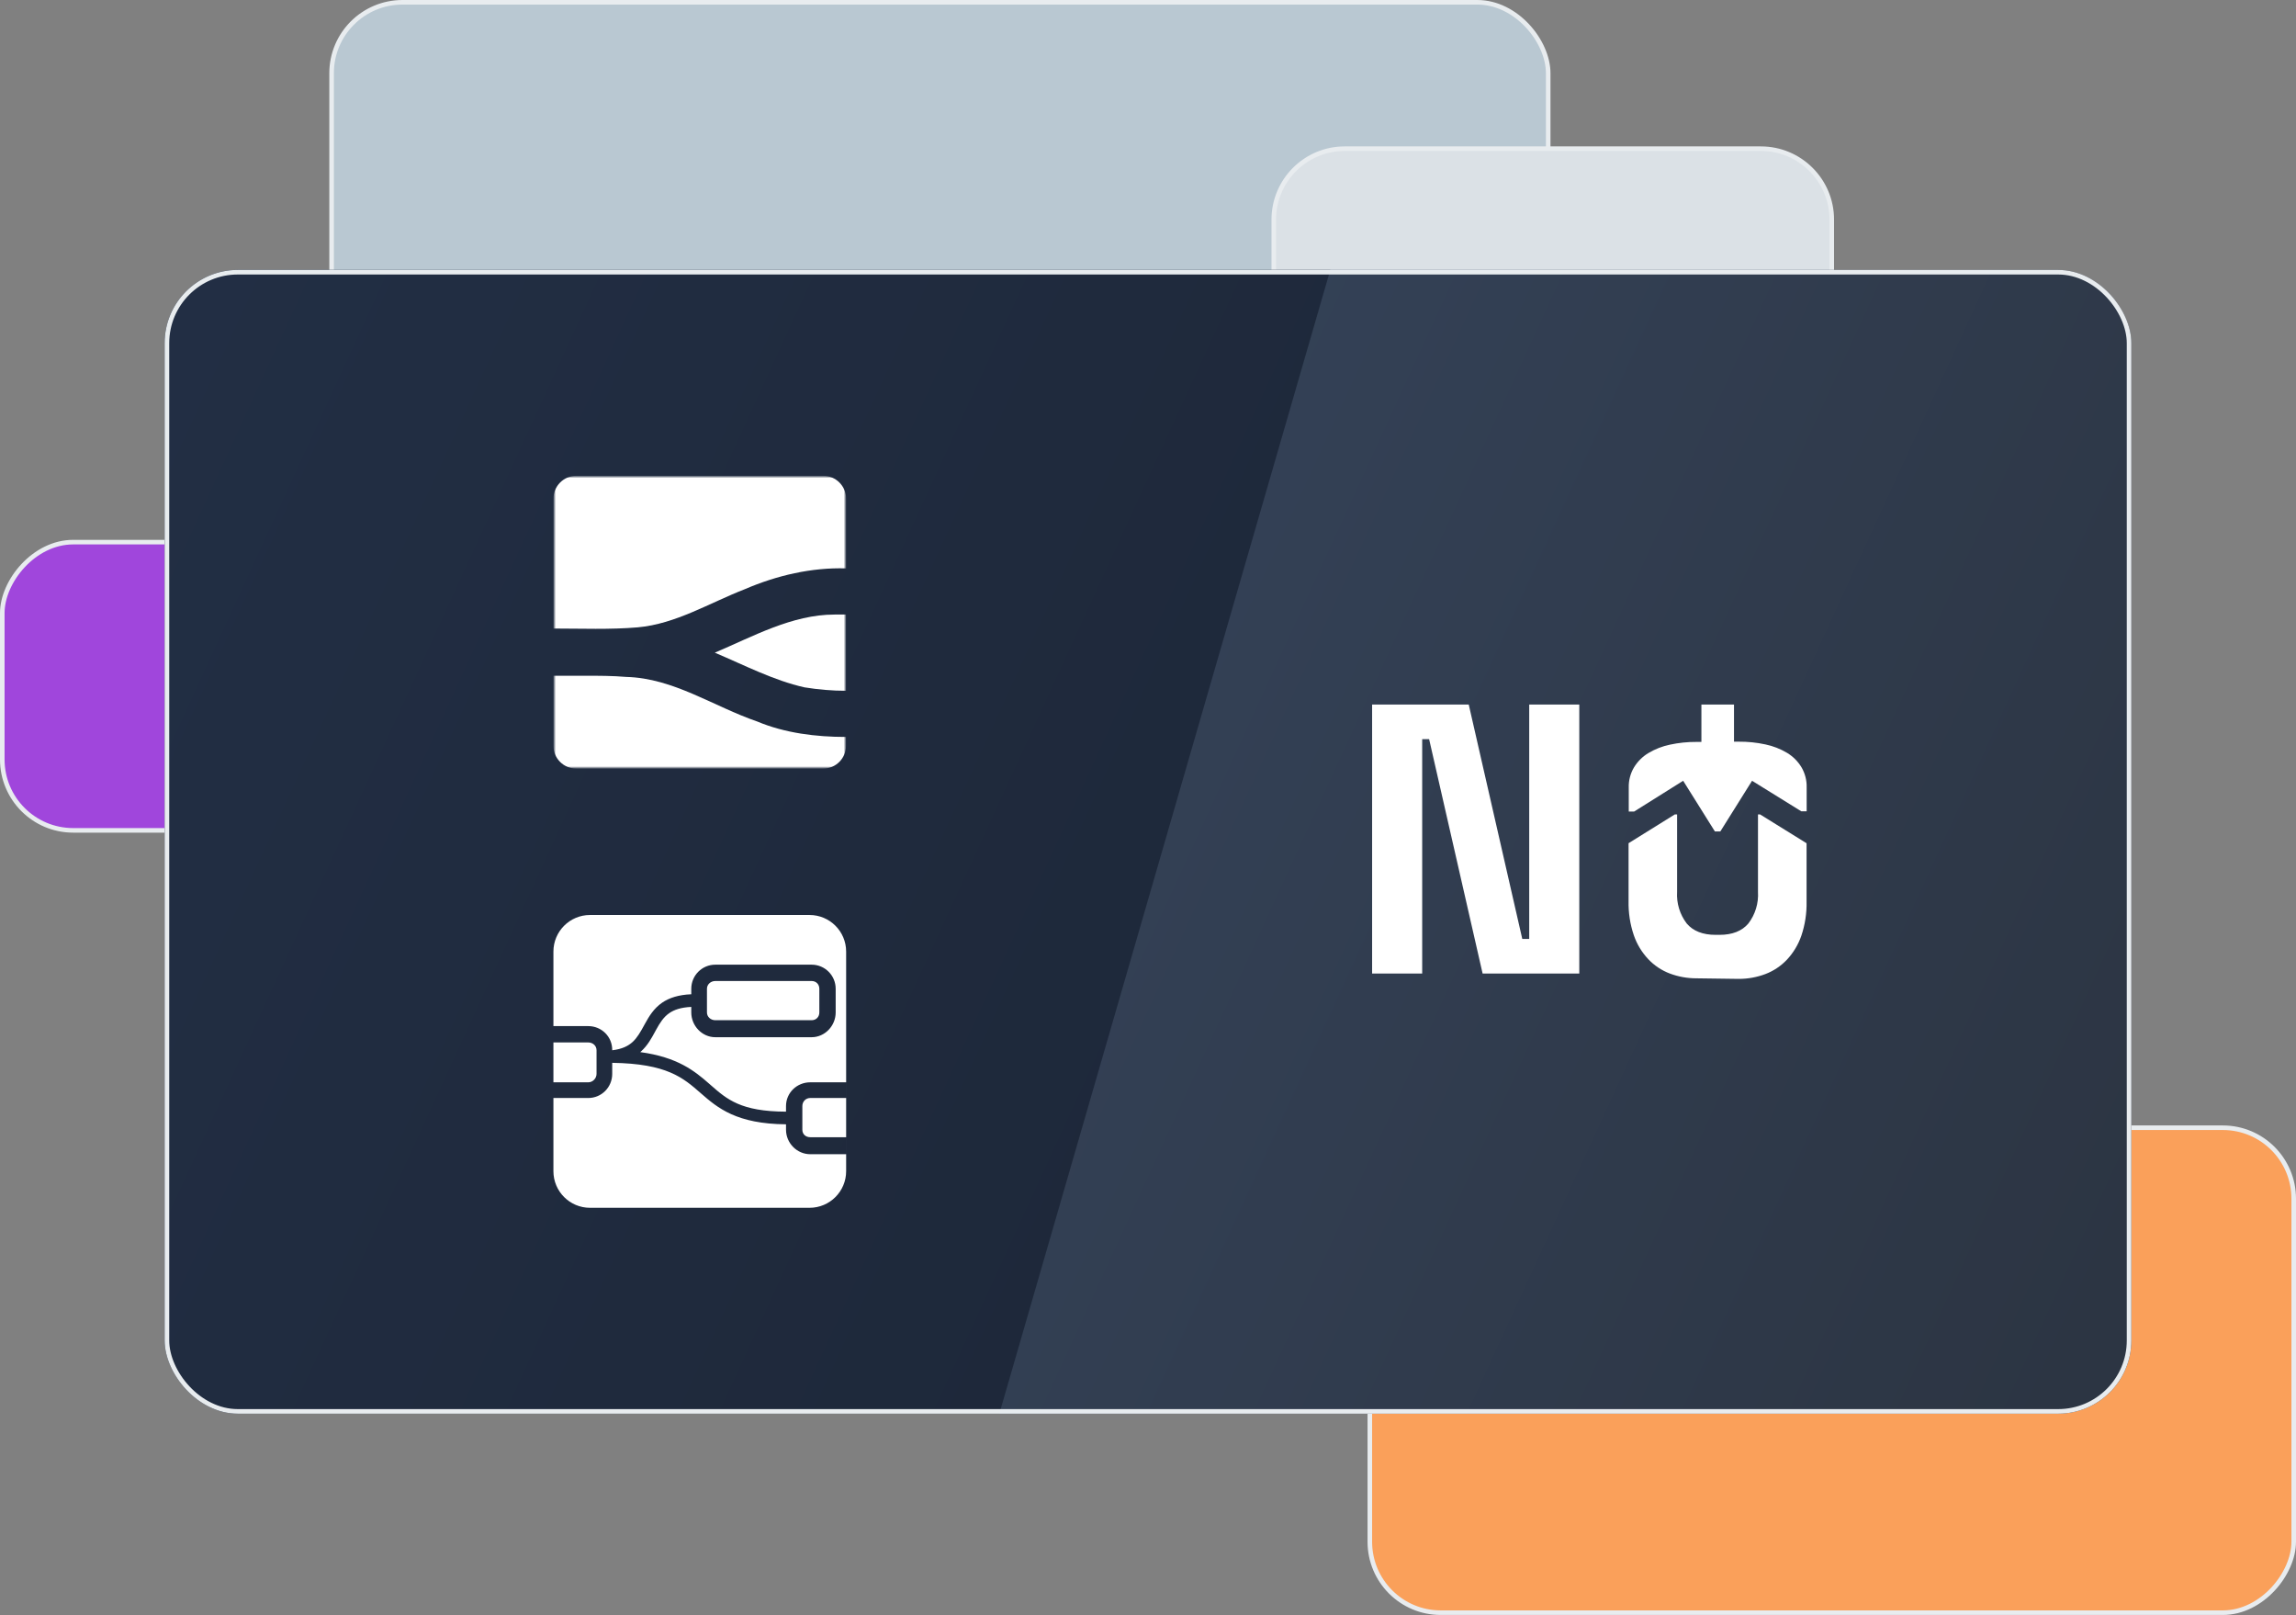 <svg width="502" height="353" viewBox="0 0 502 353" fill="none" xmlns="http://www.w3.org/2000/svg">
<rect x="0" y="0" width="502" height="353" fill="#808080" stroke="none"/>
<g clip-path="url(#clip0_3480_5057)">
<rect x="338.5" y="140.5" width="266" height="140" rx="15.5" transform="rotate(180 338.5 140.5)" fill="#B9C8D2" stroke="#E8ECEF"/>
<path d="M400.5 81C400.5 89.56 393.56 96.5 385 96.5H294C285.44 96.5 278.5 89.56 278.5 81V48C278.5 39.44 285.44 32.5 294 32.5H385C393.56 32.5 400.5 39.44 400.5 48V81Z" fill="#DBE1E6" stroke="#E8ECEF"/>
<rect x="0.5" y="-0.5" width="202" height="106" rx="15.5" transform="matrix(1 0 0 -1 299 352)" fill="#FAA05A" stroke="#E8ECEF"/>
<rect x="0.5" y="-0.5" width="121" height="63" rx="15.5" transform="matrix(1 0 0 -1 0 181)" fill="#A046DC" stroke="#E8ECEF"/>
<g clip-path="url(#clip1_3480_5057)">
<rect x="36" y="59" width="430" height="250" rx="16" fill="url(#paint0_linear_3480_5057)"/>
<path opacity="0.5" d="M14.5 58.5H291L218.5 309H14.5V58.5Z" fill="#0B1223"/>
<mask id="mask0_3480_5057" style="mask-type:luminance" maskUnits="userSpaceOnUse" x="121" y="104" width="64" height="64">
<path d="M185 104H121V168H185V104Z" fill="white"/>
</mask>
<g mask="url(#mask0_3480_5057)">
<mask id="mask1_3480_5057" style="mask-type:luminance" maskUnits="userSpaceOnUse" x="121" y="104" width="64" height="64">
<path d="M185 104H121V168H185V104Z" fill="white"/>
</mask>
<g mask="url(#mask1_3480_5057)">
<path d="M156.287 142.66C162.831 145.427 169.115 148.714 175.89 150.242C178.917 150.732 181.973 150.991 184.971 150.991V134.328H182.463C173.18 134.328 164.589 139.143 156.287 142.66Z" fill="white"/>
<path d="M136.942 147.964C133.915 147.704 130.888 147.704 127.89 147.704H121V163.012C121 165.78 123.249 168 125.987 168H179.984C182.751 168 184.971 165.751 184.971 163.012V161.081C178.427 161.081 171.623 160.245 165.569 157.708C156.056 154.45 147.263 148.223 136.942 147.964Z" fill="white"/>
<path d="M180.013 104H125.987C123.249 104 121 106.249 121 109.016V137.384C127.054 137.384 133.425 137.643 139.45 137.124C147.753 136.375 155.047 131.82 162.831 128.793C169.865 125.766 177.447 124.007 185 124.238V109.016C185 106.249 182.751 104 180.013 104Z" fill="white"/>
</g>
</g>
<path fill-rule="evenodd" clip-rule="evenodd" d="M129 200H177C181.418 200 185 203.582 185 208V256C185 260.418 181.418 264 177 264H129C124.582 264 121 260.418 121 256V240H128.62C131.531 240 133.856 237.642 133.856 234.731L133.856 232.313C145.823 232.484 149.359 235.577 153.164 238.904L153.237 238.968C156.929 242.196 161.069 245.666 171.856 245.751L171.856 246.938C171.858 249.849 174.242 252.286 177.153 252.286H184.999V248.571H177.153C176.17 248.571 175.427 247.921 175.427 246.938V241.76C175.427 240.777 176.17 240 177.153 240H184.999V236.571H177.153C174.242 236.571 171.858 238.849 171.856 241.76L171.856 242.987C161.98 242.954 158.954 240.3 155.404 237.187C155.29 237.086 155.175 236.985 155.059 236.884C151.895 234.118 148.178 231.076 139.988 229.97C140.059 229.908 140.125 229.849 140.193 229.786C141.595 228.501 142.423 226.977 143.174 225.595C143.268 225.422 143.36 225.252 143.453 225.085C144.284 223.576 145.067 222.317 146.349 221.437C147.389 220.723 148.869 220.191 151.142 220.092L151.142 221.303C151.143 224.214 153.49 226.714 156.401 226.714H177.449C180.36 226.714 182.713 224.214 182.713 221.303V216.125C182.713 213.214 180.36 210.857 177.449 210.857H156.401C153.49 210.857 151.141 213.214 151.142 216.125L151.143 217.326C148.399 217.436 146.32 218.102 144.785 219.155C142.924 220.432 141.897 222.178 141.03 223.749C140.971 223.857 140.912 223.964 140.854 224.069C140.061 225.512 139.354 226.798 138.322 227.745C137.357 228.63 136.023 229.313 133.856 229.568L133.856 229.511C133.873 226.6 131.531 224.286 128.62 224.286H121V208C121 203.582 124.582 200 129 200ZM121 227.857V236.572H128.62C129.603 236.572 130.428 235.714 130.428 234.731V229.553C130.428 228.57 129.603 227.857 128.62 227.857H121ZM177.448 214.428H156.4C155.418 214.428 154.57 215.142 154.57 216.124V221.303C154.57 222.286 155.418 223 156.4 223H177.448C178.431 223 179.141 222.286 179.141 221.303V216.124C179.141 215.142 178.431 214.428 177.448 214.428Z" fill="white"/>
<path d="M370.904 213.84C368.916 213.843 366.944 213.488 365.083 212.79C363.291 212.111 361.679 211.034 360.366 209.641C358.951 208.135 357.874 206.346 357.208 204.391C356.404 202.001 356.02 199.49 356.071 196.969V184.308L366.198 178.009H366.683V194.943C366.53 197.426 367.277 199.882 368.788 201.861C370.192 203.513 372.297 204.339 375.104 204.339H375.946C378.753 204.339 380.859 203.513 382.262 201.861C383.774 199.882 384.521 197.426 384.368 194.943V178.019H384.831L394.99 184.318V197.095C395.041 199.616 394.657 202.127 393.853 204.517C393.183 206.47 392.107 208.259 390.695 209.767C389.379 211.161 387.763 212.238 385.968 212.916C384.11 213.613 382.142 213.969 380.157 213.966L370.904 213.84Z" fill="white"/>
<path d="M395.009 177.338V172.089C395.048 170.549 394.655 169.029 393.872 167.7C393.092 166.41 392.008 165.329 390.714 164.551C389.252 163.681 387.655 163.06 385.988 162.714C384.078 162.303 382.13 162.103 380.177 162.115H379.124V154H371.997V162.168H370.945C368.988 162.155 367.036 162.355 365.123 162.766C363.459 163.111 361.865 163.732 360.407 164.603C359.112 165.38 358.028 166.461 357.249 167.753C356.467 169.081 356.073 170.601 356.112 172.141V177.391H357.281L368.008 170.661L374.945 181.737H376.134L383.072 170.661L393.841 177.338H395.009Z" fill="white"/>
<path d="M334.349 154V205.232H332.833L321.128 154H300V212.791H310.948V161.559H312.464L324.159 212.791H345.297V154H334.349Z" fill="white"/>
</g>
<rect x="36.5" y="59.5" width="429" height="249" rx="15.5" stroke="#E8ECEF"/>
</g>
<defs>
<linearGradient id="paint0_linear_3480_5057" x1="449.054" y1="309.418" x2="24.445" y2="114.377" gradientUnits="userSpaceOnUse">
<stop stop-color="#2C3543"/>
<stop offset="1" stop-color="#3A4B66"/>
</linearGradient>
<clipPath id="clip0_3480_5057">
<rect width="502" height="353" fill="white"/>
</clipPath>
<clipPath id="clip1_3480_5057">
<rect x="36" y="59" width="430" height="250" rx="16" fill="white"/>
</clipPath>
</defs>
</svg>
